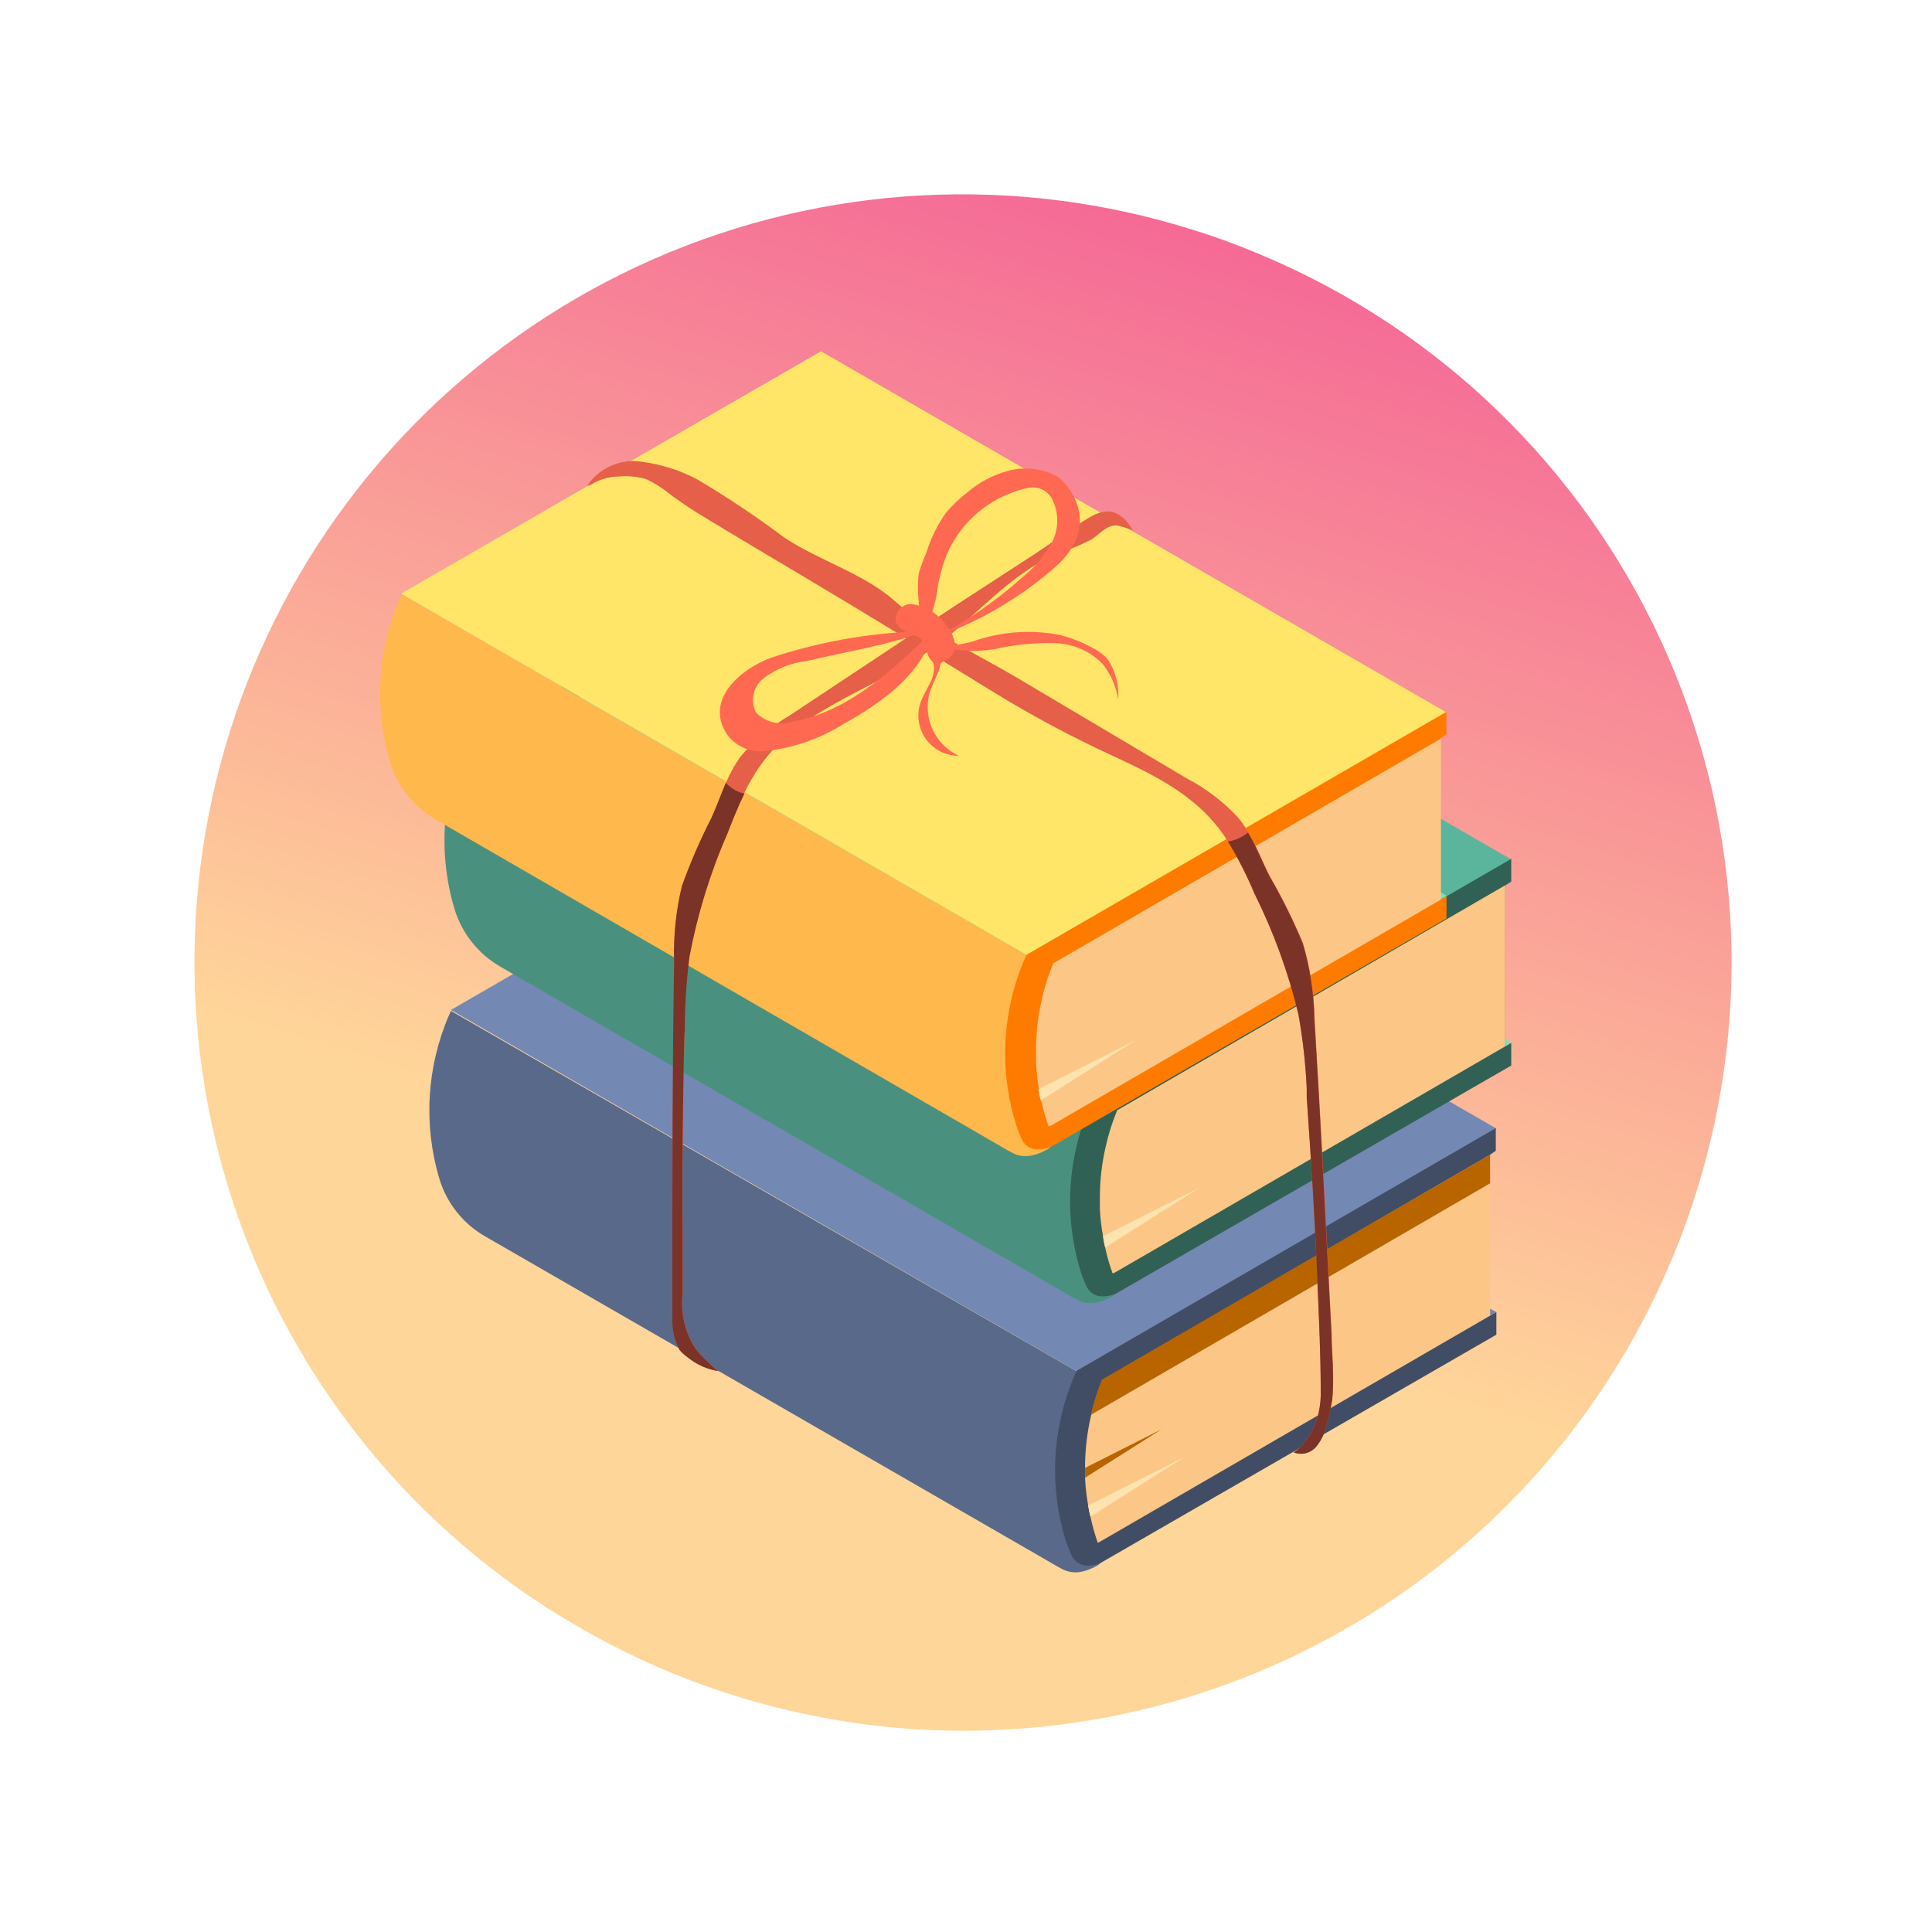 <?xml version="1.0" encoding="UTF-8"?> <svg xmlns="http://www.w3.org/2000/svg" width="132" height="132" viewBox="0 0 132 132" fill="none"> <path d="M115.892 81.468C112.38 92.688 105.201 102.403 95.506 109.054C85.811 115.704 74.163 118.905 62.431 118.142C61.953 118.108 61.474 118.075 61.001 118.026C57.328 117.68 53.701 116.95 50.18 115.847C46.295 114.634 42.566 112.968 39.07 110.885C38.481 110.543 37.904 110.188 37.337 109.829C26.655 102.949 18.834 92.427 15.325 80.215C11.816 68.004 12.859 54.934 18.26 43.434C23.66 31.933 33.052 22.784 44.689 17.686C56.327 12.587 69.419 11.886 81.535 15.713C83.152 16.215 84.741 16.802 86.297 17.469C98.303 22.541 107.987 31.905 113.461 43.733C118.935 55.56 119.805 69.003 115.902 81.438L115.892 81.468Z" fill="url(#paint0_linear_9_7168)"></path> <path d="M73.545 93.67L30.81 69.001L59.502 52.438L102.237 77.107L73.545 93.67Z" fill="#7388B3"></path> <path d="M94.66 72.732L93.342 73.493L87.961 72.185L93.234 73.845L91.858 75.798L94.26 73.992L94.875 72.859L94.66 72.732Z" fill="#414D65"></path> <path d="M82.861 65.925L82.354 66.677L78.301 68.005L82.861 67.185L83.74 66.433L82.861 65.925Z" fill="#414D65"></path> <path d="M102.237 89.646L101.202 89.09L101.563 90.027L102.237 89.646Z" fill="#7388B3"></path> <path d="M101.798 78.904V89.9L102.237 89.646V91.189L75.01 106.893C74.824 106.998 74.617 107.062 74.404 107.081C74.191 107.099 73.977 107.071 73.775 106.999C73.574 106.926 73.391 106.811 73.238 106.661C73.086 106.512 72.967 106.331 72.891 106.131C72.133 104.124 71.797 101.983 71.903 99.841C72.009 97.699 72.554 95.602 73.506 93.68L102.198 77.078V78.621L101.798 78.904Z" fill="#414D65"></path> <path d="M101.808 78.894V89.89L75.177 105.321C75.125 105.36 75.065 105.387 75.001 105.399C74.796 104.818 74.63 104.224 74.503 103.621C74.436 103.371 74.384 103.116 74.347 102.86C74.236 102.233 74.164 101.6 74.132 100.965C74.132 100.74 74.132 100.516 74.132 100.291V100.272C74.138 98.226 74.536 96.201 75.304 94.305L101.808 78.894Z" fill="#FCC786"></path> <path d="M79.376 97.645L74.132 100.965C74.132 100.74 74.132 100.516 74.132 100.291L79.376 97.645Z" fill="#B86500"></path> <path d="M80.978 99.519L74.503 103.621C74.436 103.371 74.384 103.116 74.347 102.859L80.978 99.519Z" fill="#FCE3AF"></path> <path d="M101.808 78.894V80.847L74.532 96.668C74.718 95.844 74.973 95.037 75.294 94.256L101.808 78.894Z" fill="#B86500"></path> <path d="M72.735 104.998C72.868 105.438 73.031 105.869 73.223 106.287C73.314 106.474 73.452 106.634 73.623 106.752C73.794 106.87 73.993 106.942 74.2 106.961C74.554 106.983 74.909 106.919 75.235 106.776C75.169 106.816 75.107 106.861 75.049 106.912C74.915 106.997 74.774 107.072 74.629 107.137C74.351 107.271 74.055 107.363 73.75 107.41C73.355 107.464 72.953 107.396 72.598 107.215C72.237 107.039 71.895 106.815 71.543 106.619L33.447 84.646L33.144 84.47C31.646 83.612 30.532 82.215 30.028 80.564C28.918 76.874 29.147 72.91 30.673 69.372L30.81 69.07L73.545 93.68C71.936 97.236 71.648 101.249 72.735 104.998V104.998Z" fill="#59698A"></path> <path d="M74.562 75.281L31.816 50.612L60.509 34.039L103.254 58.718L74.562 75.281Z" fill="#5BB59D"></path> <path d="M37.432 50.465C37.477 50.79 37.587 51.103 37.755 51.384C37.922 51.666 38.145 51.912 38.409 52.106C39.854 53.395 69.025 71.784 73.282 71.951C76.359 72.029 79.22 70.447 81.896 68.913L95.764 60.964C96.857 60.329 98.107 59.421 97.981 58.161C97.767 57.34 97.237 56.638 96.506 56.208C89.318 50.671 66.808 39.186 63.771 37.379C60.948 35.69 56.934 37.819 54.395 39.186C50.17 41.413 46.016 43.776 41.934 46.276C40.381 47.126 37.315 48.59 37.432 50.465Z" fill="#72E3C5"></path> <path d="M95.676 54.343L94.358 55.095L88.977 53.786L94.25 55.456L92.873 57.399L95.276 55.593L95.891 54.46L95.676 54.343Z" fill="#316154"></path> <path d="M83.878 47.526L83.361 48.278L79.317 49.616L83.878 48.796L84.757 48.044L83.878 47.526Z" fill="#316154"></path> <path d="M103.254 71.247L102.121 70.505L102.58 71.638L103.254 71.247Z" fill="#72E3C5"></path> <path d="M102.813 60.515V71.511L103.253 71.257V72.8L76.055 88.494C75.871 88.601 75.665 88.667 75.453 88.687C75.24 88.707 75.026 88.68 74.826 88.608C74.625 88.537 74.442 88.422 74.29 88.272C74.138 88.123 74.02 87.942 73.945 87.742V87.742C73.188 85.734 72.851 83.592 72.955 81.448C73.059 79.305 73.602 77.206 74.551 75.281V75.281L103.253 58.679V60.231L102.813 60.515Z" fill="#316154"></path> <path d="M102.824 60.495V71.501L76.192 86.931C76.139 86.967 76.079 86.99 76.017 87C75.804 86.424 75.635 85.833 75.509 85.232C75.445 84.978 75.396 84.72 75.362 84.461C75.247 83.838 75.176 83.208 75.147 82.576C75.147 82.341 75.147 82.127 75.147 81.902V81.824C75.147 80.63 75.285 79.441 75.558 78.279C75.747 77.451 76.005 76.641 76.329 75.857L102.824 60.495Z" fill="#FCC786"></path> <path d="M81.992 81.13L75.508 85.232C75.444 84.978 75.395 84.721 75.361 84.461L81.992 81.13Z" fill="#FCE3AF"></path> <path d="M73.75 86.599C73.878 87.045 74.041 87.479 74.238 87.898C74.327 88.087 74.464 88.248 74.636 88.367C74.807 88.485 75.007 88.556 75.215 88.572C75.573 88.589 75.93 88.526 76.26 88.386C76.194 88.427 76.132 88.472 76.074 88.523L75.654 88.748C75.372 88.878 75.073 88.97 74.766 89.021C74.373 89.077 73.972 89.005 73.623 88.816C73.252 88.64 72.92 88.426 72.568 88.221L34.481 66.218L34.179 66.042C32.684 65.18 31.572 63.784 31.063 62.136C29.948 58.446 30.177 54.481 31.708 50.944L31.835 50.641L74.58 75.31C72.967 78.854 72.673 82.858 73.75 86.599Z" fill="#49917E"></path> <path d="M70.137 65.241L27.401 40.563L56.093 24L98.829 48.678L70.137 65.241Z" fill="#FFE669"></path> <path d="M98.83 61.208L97.697 60.456L98.166 61.599L98.83 61.208Z" fill="#72E3C5"></path> <path d="M98.39 50.466V61.462L98.829 61.218V62.751L71.641 78.455C71.456 78.562 71.249 78.627 71.035 78.646C70.822 78.666 70.607 78.638 70.405 78.565C70.203 78.493 70.02 78.377 69.867 78.227C69.715 78.076 69.597 77.894 69.522 77.693V77.693C68.763 75.687 68.425 73.546 68.529 71.404C68.633 69.262 69.177 67.164 70.127 65.241V65.241L98.82 48.639V50.173L98.39 50.466Z" fill="#FF7B00"></path> <path d="M98.449 50.465V61.462L71.827 76.892C71.769 76.925 71.707 76.948 71.642 76.96C71.438 76.382 71.272 75.792 71.144 75.193C71.076 74.939 71.024 74.681 70.987 74.421C70.88 73.794 70.811 73.162 70.782 72.527C70.782 72.302 70.782 72.077 70.782 71.862V71.784C70.782 70.588 70.92 69.395 71.192 68.23C71.377 67.404 71.635 66.597 71.964 65.817L98.449 50.465Z" fill="#FCC786"></path> <path d="M77.57 71.081L71.105 75.193C71.037 74.939 70.985 74.681 70.948 74.421L77.57 71.081Z" fill="#FCE3AF"></path> <path d="M69.336 76.56C69.462 77.001 69.622 77.432 69.815 77.849C69.904 78.038 70.041 78.201 70.212 78.321C70.384 78.441 70.583 78.514 70.791 78.533C71.149 78.543 71.504 78.48 71.836 78.347C71.768 78.347 71.709 78.445 71.641 78.474C71.508 78.556 71.372 78.632 71.231 78.699C70.949 78.832 70.65 78.924 70.342 78.972C69.947 79.032 69.543 78.963 69.19 78.777C68.829 78.601 68.487 78.376 68.135 78.181L30.087 56.179L29.775 56.003C28.28 55.141 27.168 53.745 26.659 52.096C25.549 48.41 25.777 44.449 27.304 40.915L27.441 40.612L70.127 65.241C68.519 68.798 68.239 72.814 69.336 76.56V76.56Z" fill="#FFB84C"></path> <path d="M77.383 36.237C77.026 36.081 76.653 35.967 76.27 35.895C75.567 35.895 75.108 36.52 74.551 36.871C73.797 37.251 73.017 37.577 72.217 37.848C68.926 39.235 66.621 42.223 63.711 44.303C59.942 47.008 55.02 48.278 52.207 51.95C51.673 52.66 51.211 53.422 50.83 54.225C50.391 55.114 50.029 56.042 49.668 56.96C48.49 59.653 47.622 62.47 47.08 65.359C46.865 67.023 46.758 68.7 46.758 70.378C46.758 70.593 46.758 70.808 46.758 71.023C46.67 75.271 46.602 79.519 46.641 83.718C46.641 85.281 46.641 86.853 46.641 88.416C46.502 89.716 46.809 91.024 47.51 92.127C47.751 92.439 48.019 92.73 48.31 92.996C48.477 93.142 48.955 93.67 49.16 93.689C48.351 93.575 47.59 93.237 46.963 92.713C46.77 92.58 46.596 92.422 46.445 92.244C46.079 91.565 45.907 90.798 45.947 90.027C45.947 89.129 45.947 88.23 45.947 87.332C45.947 80.115 45.947 72.898 46.064 65.691C46.013 63.952 46.193 62.215 46.602 60.524C47.176 58.93 47.851 57.374 48.623 55.866C48.975 55.085 49.268 54.264 49.6 53.483C49.86 52.86 50.188 52.268 50.576 51.716C51.532 50.585 52.675 49.627 53.955 48.883L65.245 41.393L70.821 37.77L73.702 35.817C74.503 35.289 75.46 34.596 76.407 35.143C76.725 35.341 76.996 35.608 77.198 35.924C77.269 36.023 77.331 36.127 77.383 36.237V36.237Z" fill="#E65F49"></path> <path d="M46.749 71.023C46.661 75.271 46.593 79.519 46.632 83.718C46.632 85.281 46.632 86.853 46.632 88.416C46.494 89.715 46.8 91.024 47.501 92.127C47.742 92.439 48.01 92.73 48.302 92.996C48.468 93.142 48.946 93.67 49.151 93.689C48.342 93.575 47.581 93.237 46.954 92.713C46.762 92.58 46.587 92.422 46.436 92.244C46.07 91.565 45.898 90.798 45.938 90.027C45.938 89.129 45.938 88.23 45.938 87.332C45.938 80.115 45.938 72.898 46.056 65.691C46.004 63.952 46.184 62.215 46.593 60.524C47.167 58.93 47.842 57.374 48.614 55.866C48.966 55.085 49.259 54.264 49.591 53.483C49.926 53.857 50.37 54.116 50.86 54.225C50.421 55.114 50.06 56.042 49.698 56.96C48.521 59.653 47.653 62.47 47.11 65.359C46.896 67.023 46.788 68.7 46.788 70.378C46.759 70.593 46.749 70.808 46.749 71.023Z" fill="#7B3327"></path> <path d="M91.027 95.564C90.941 96.166 90.81 96.76 90.636 97.342C90.525 97.899 90.277 98.419 89.913 98.856C89.728 99.069 89.481 99.22 89.206 99.287C88.931 99.353 88.643 99.332 88.38 99.227C88.705 99.042 88.98 98.78 89.181 98.465C89.35 98.242 89.506 98.011 89.65 97.772C90.06 96.933 90.261 96.009 90.236 95.076C90.236 92.586 90.118 90.125 90.011 87.644C89.845 83.396 89.572 79.158 89.279 74.949C89.279 74.734 89.279 74.519 89.279 74.314C89.198 72.633 89.008 70.96 88.712 69.304C88.024 66.445 87.015 63.674 85.704 61.042C85.192 59.816 84.588 58.631 83.898 57.497V57.497C83.609 57.028 83.283 56.584 82.921 56.169C81.075 54.011 78.478 52.78 75.958 51.608C73.178 50.329 70.478 48.885 67.872 47.282C63.604 44.655 59.336 42.028 55.03 39.469C52.569 38.004 50.088 36.539 47.647 35.045C47.041 34.674 46.465 34.264 45.889 33.854C45.361 33.412 44.781 33.038 44.16 32.74C43.553 32.557 42.916 32.495 42.285 32.555C41.677 32.564 41.08 32.721 40.547 33.014C40.422 33.11 40.274 33.171 40.117 33.19C40.593 32.474 41.3 31.944 42.119 31.686C42.691 31.492 43.303 31.449 43.897 31.559C45.216 31.731 46.493 32.141 47.666 32.77C49.721 33.991 51.71 35.321 53.623 36.754C56.045 38.346 59.083 39.206 61.212 41.129C63.545 43.239 66.68 44.645 69.386 46.247L81.046 53.161C82.361 53.843 83.55 54.745 84.562 55.827C84.834 56.149 85.076 56.496 85.284 56.862C85.861 57.839 86.261 58.884 86.769 59.88C87.62 61.349 88.374 62.873 89.025 64.441C89.519 66.106 89.785 67.831 89.816 69.568C90.255 76.765 90.617 83.972 90.988 91.18C90.988 92.078 91.085 92.977 91.085 93.875C91.1 94.439 91.08 95.003 91.027 95.564V95.564Z" fill="#E65F49"></path> <path d="M91.028 95.564C90.941 96.166 90.811 96.76 90.637 97.342C90.526 97.899 90.277 98.419 89.914 98.856C89.729 99.07 89.482 99.22 89.207 99.287C88.932 99.353 88.643 99.332 88.381 99.227C88.706 99.042 88.981 98.78 89.182 98.465C89.35 98.242 89.507 98.011 89.65 97.772C90.061 96.934 90.261 96.009 90.237 95.076C90.237 92.586 90.119 90.125 90.012 87.644C89.846 83.396 89.572 79.158 89.279 74.949C89.279 74.734 89.279 74.519 89.279 74.314C89.198 72.633 89.009 70.96 88.713 69.304C88.025 66.445 87.016 63.674 85.705 61.042C85.193 59.816 84.589 58.631 83.898 57.497C84.401 57.417 84.873 57.205 85.266 56.882C85.842 57.858 86.242 58.903 86.75 59.9C87.601 61.369 88.355 62.892 89.006 64.46C89.5 66.126 89.766 67.85 89.797 69.587C90.237 76.785 90.598 83.992 90.969 91.199C90.969 92.098 91.067 92.996 91.067 93.894C91.087 94.451 91.074 95.009 91.028 95.564V95.564Z" fill="#7B3327"></path> <path d="M90.275 62.702C90.275 62.644 90.275 62.585 90.275 62.536C90.269 62.526 90.267 62.514 90.267 62.502C90.267 62.49 90.269 62.478 90.275 62.468C90.27 62.546 90.27 62.624 90.275 62.702V62.702Z" fill="#FCC786"></path> <path d="M52.685 44.938C50.614 45.69 48.007 47.868 49.755 50.29C50.061 50.662 50.456 50.952 50.903 51.131C51.35 51.31 51.836 51.373 52.314 51.315C54.205 51.107 56.025 50.472 57.636 49.46C60.312 47.985 63.047 45.993 63.818 43.034C61.025 45.768 57.959 48.62 54.15 49.303C53.711 49.446 53.241 49.459 52.795 49.343C52.348 49.228 51.944 48.987 51.63 48.649C51.438 48.246 51.394 47.788 51.506 47.355C51.619 46.923 51.881 46.544 52.245 46.286C53.073 45.681 54.041 45.298 55.058 45.172C57.314 44.645 59.599 44.254 61.826 43.6C62.514 43.344 63.233 43.18 63.965 43.112C60.131 43.115 56.323 43.731 52.685 44.938V44.938Z" fill="#FF6951"></path> <path d="M62.764 41.061C62.696 40.444 62.696 39.822 62.764 39.205C62.905 38.715 63.081 38.235 63.291 37.77C63.582 36.803 64.028 35.889 64.61 35.065C65.045 34.537 65.54 34.062 66.085 33.649C66.888 32.956 67.835 32.453 68.858 32.174C70.014 31.853 71.251 32.004 72.296 32.594C72.561 32.782 72.789 33.017 72.969 33.287C74.307 35.143 73.946 37.028 72.227 38.629C69.82 40.763 67.03 42.42 64.004 43.512C66.117 42.395 68.085 41.025 69.864 39.43C70.575 38.862 71.186 38.179 71.671 37.408C71.99 36.934 72.181 36.385 72.224 35.815C72.267 35.245 72.16 34.673 71.915 34.157C71.796 33.905 71.61 33.692 71.377 33.541C71.144 33.389 70.874 33.305 70.596 33.297C70.391 33.304 70.188 33.337 69.991 33.395C68.833 33.679 67.756 34.225 66.842 34.99C65.928 35.755 65.201 36.72 64.717 37.809C64.359 38.699 64.117 39.631 63.995 40.582C63.848 41.559 63.467 42.428 63.252 43.366C63.004 42.618 62.84 41.845 62.764 41.061V41.061Z" fill="#FF6951"></path> <path d="M64.269 44.528C64.347 45.029 64.276 45.542 64.064 46.002C63.878 46.462 63.644 46.911 63.497 47.389C63.284 48.22 63.367 49.098 63.733 49.874C64.099 50.65 64.723 51.273 65.499 51.637C65.055 51.639 64.616 51.533 64.222 51.327C63.828 51.122 63.489 50.824 63.236 50.459C62.982 50.094 62.821 49.673 62.766 49.231C62.711 48.79 62.764 48.342 62.921 47.926C63.224 47.106 63.898 46.364 63.81 45.495C63.741 45.016 63.185 44.372 63.322 43.883C63.556 43.131 64.269 44.186 64.269 44.528Z" fill="#FF6951"></path> <path d="M66.445 43.834C68.373 43.141 70.453 42.989 72.461 43.395C73.196 43.585 73.904 43.863 74.571 44.225C74.976 44.418 75.344 44.682 75.655 45.006C76.213 45.825 76.475 46.811 76.397 47.8C76.265 46.91 75.901 46.071 75.342 45.368C74.483 44.485 73.312 43.973 72.08 43.942C70.865 43.911 69.65 44.013 68.457 44.245C67.059 44.576 65.598 44.539 64.219 44.137C64.971 44.135 65.72 44.033 66.445 43.834V43.834Z" fill="#FF6951"></path> <path d="M62.08 41.286C62.177 41.271 62.276 41.271 62.373 41.286C62.851 41.366 63.307 41.544 63.712 41.81C64.117 42.076 64.463 42.422 64.727 42.829C65.1 43.268 65.286 43.836 65.244 44.411C65.142 44.626 64.996 44.818 64.817 44.974C64.637 45.13 64.427 45.248 64.199 45.319C63.389 45.456 63.35 44.342 63.027 43.805C62.987 43.734 62.938 43.669 62.881 43.61C62.793 43.542 62.694 43.489 62.588 43.454C62.327 43.361 62.072 43.25 61.826 43.122C61.576 42.999 61.371 42.801 61.24 42.555C61.204 42.472 61.185 42.382 61.185 42.292C61.185 42.201 61.204 42.111 61.24 42.028C61.294 41.837 61.402 41.665 61.551 41.533C61.7 41.402 61.883 41.316 62.08 41.286V41.286Z" fill="#FF6951"></path> <defs> <linearGradient id="paint0_linear_9_7168" x1="60.023" y1="84.169" x2="83.134" y2="10.363" gradientUnits="userSpaceOnUse"> <stop stop-color="#FFD699"></stop> <stop offset="0.98" stop-color="#F46496"></stop> </linearGradient> </defs> </svg> 